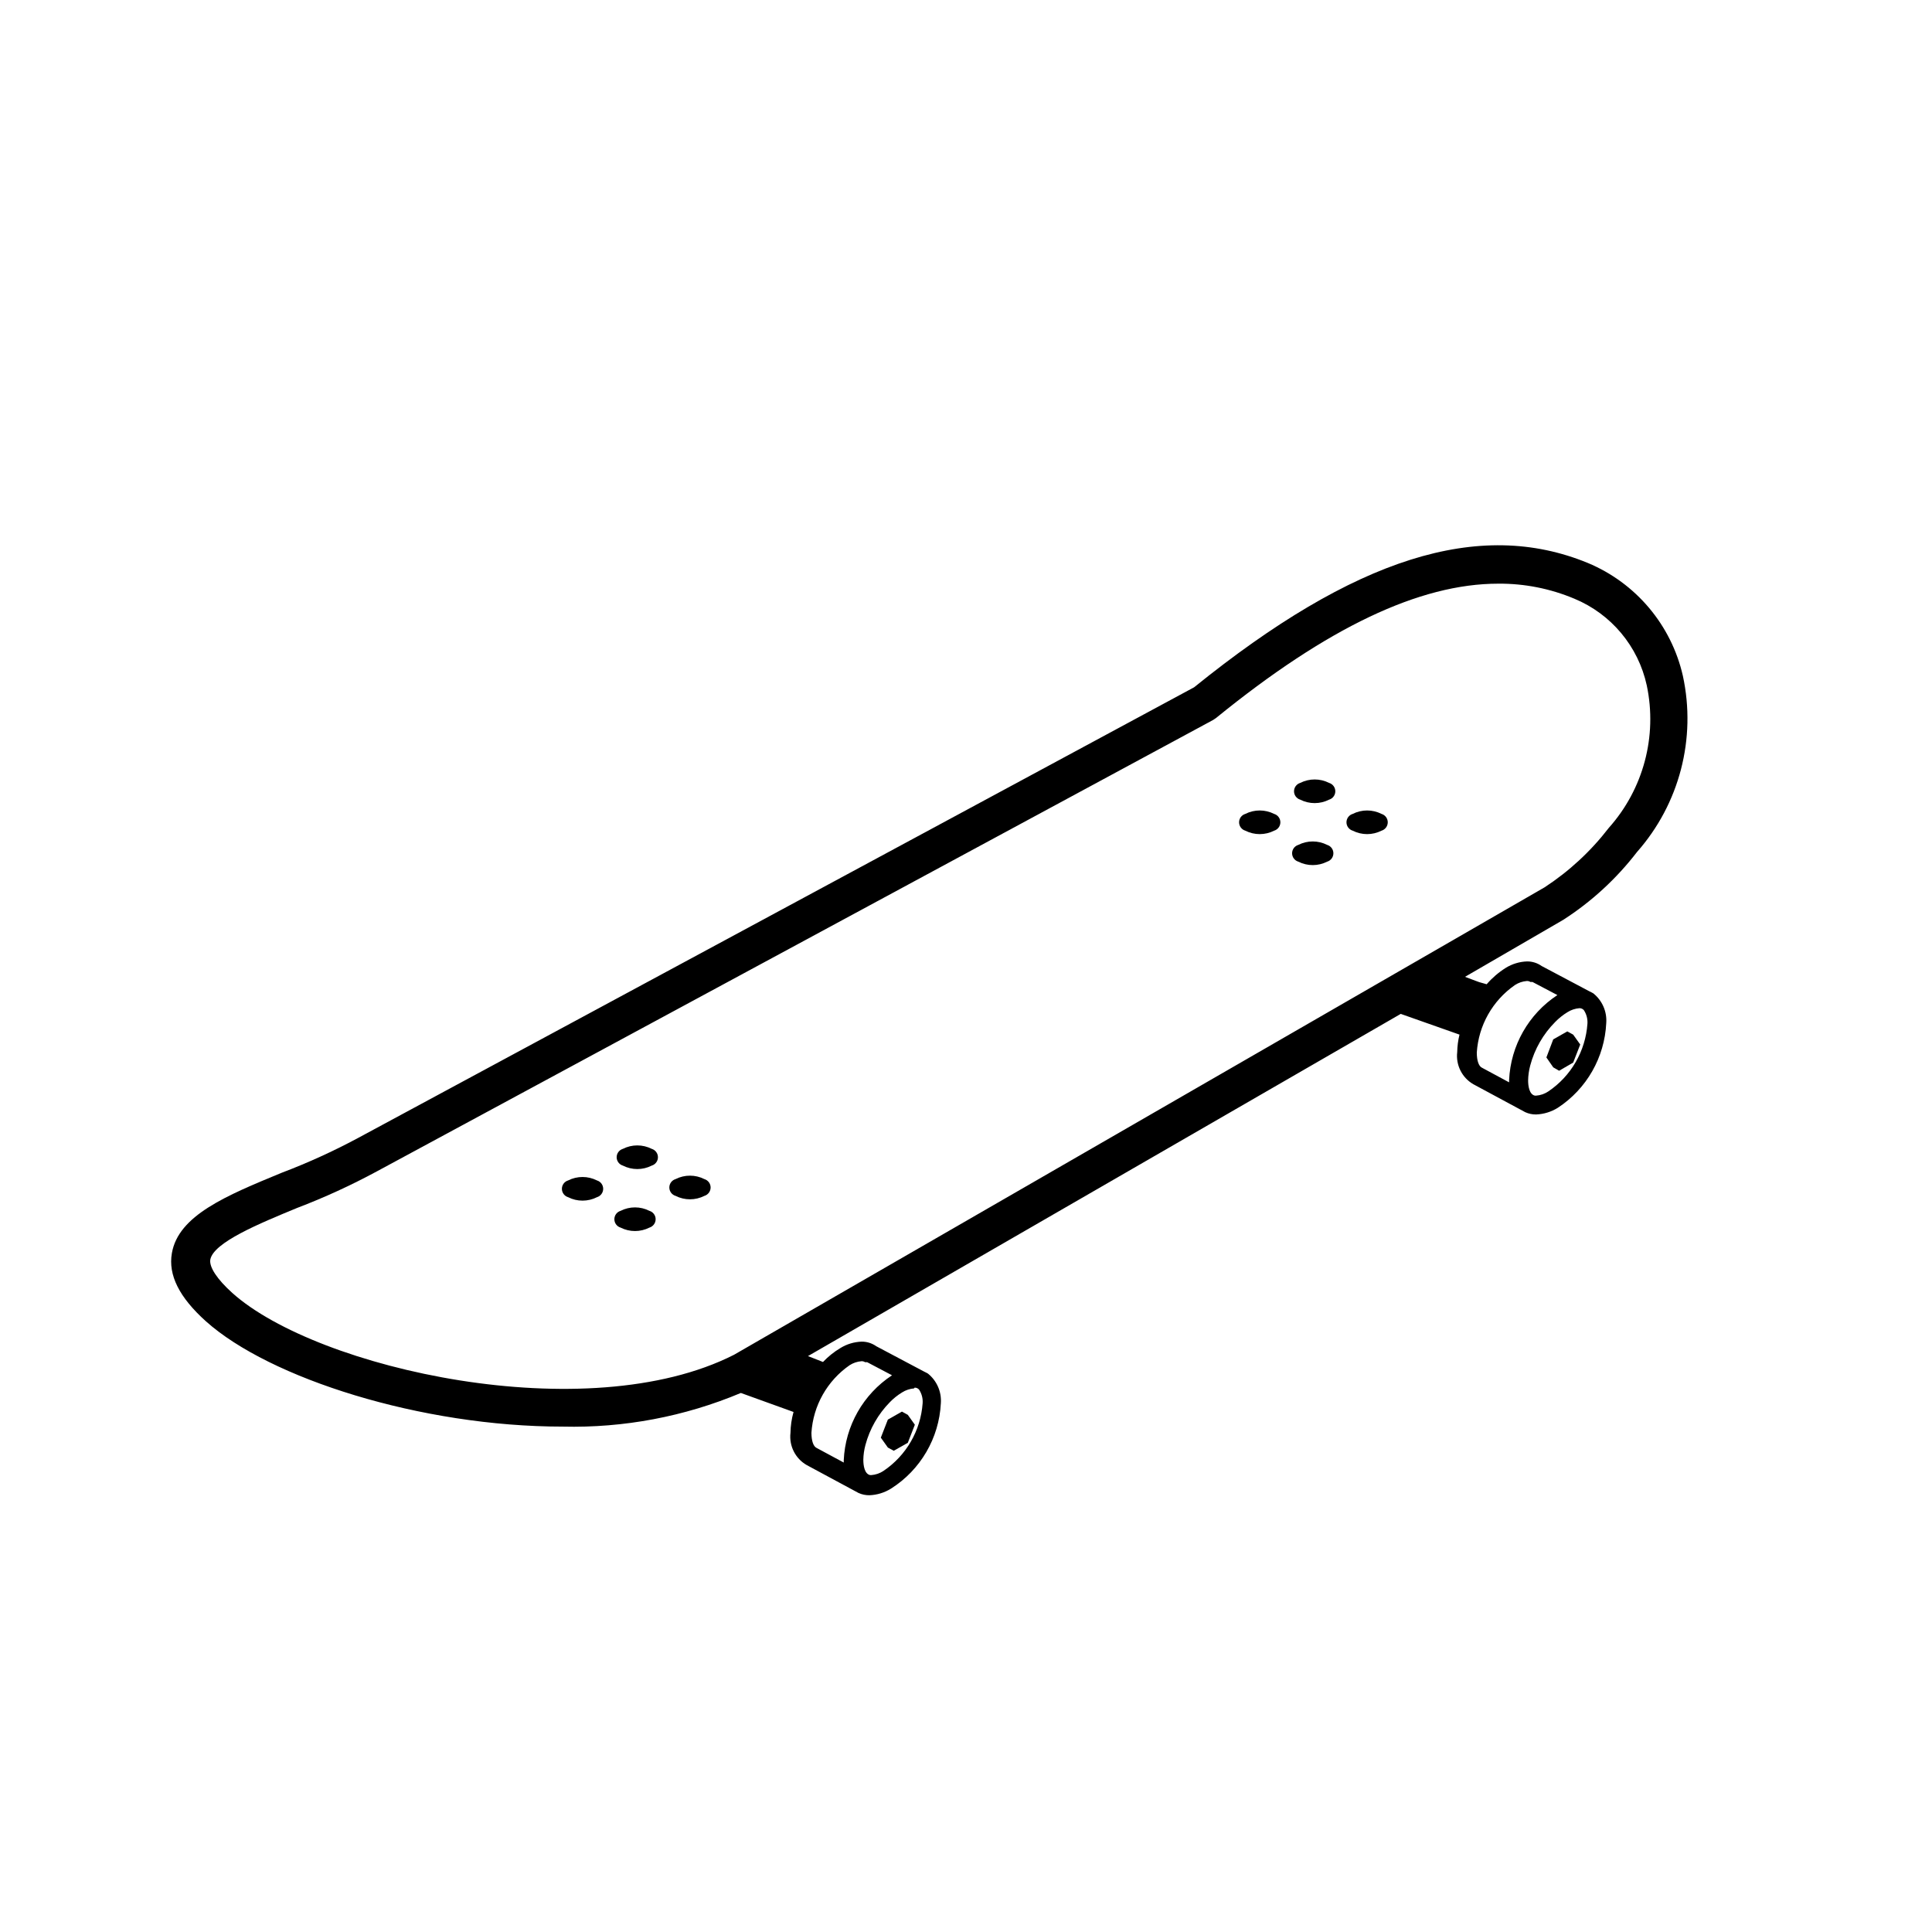 <?xml version="1.0" encoding="UTF-8"?>
<!-- Uploaded to: ICON Repo, www.svgrepo.com, Generator: ICON Repo Mixer Tools -->
<svg fill="#000000" width="800px" height="800px" version="1.1" viewBox="144 144 512 512" xmlns="http://www.w3.org/2000/svg">
 <g>
  <path d="m481.67 359.7c0.973 0.297 1.641 1.195 1.641 2.215 0 1.02-0.668 1.918-1.641 2.219-2.41 1.219-5.254 1.219-7.66 0-0.977-0.301-1.641-1.199-1.641-2.219 0-1.02 0.664-1.918 1.641-2.215 2.406-1.223 5.25-1.223 7.66 0z"/>
  <path d="m496.23 351.48c0.977 0.297 1.641 1.199 1.641 2.219s-0.664 1.918-1.641 2.215c-2.406 1.223-5.25 1.223-7.66 0-0.973-0.297-1.641-1.195-1.641-2.215s0.668-1.922 1.641-2.219c2.41-1.219 5.254-1.219 7.66 0z"/>
  <path d="m495.72 367.91c0.977 0.297 1.641 1.195 1.641 2.215 0 1.02-0.664 1.922-1.641 2.219-2.406 1.219-5.25 1.219-7.66 0-0.973-0.297-1.641-1.199-1.641-2.219 0-1.02 0.668-1.918 1.641-2.215 2.41-1.223 5.254-1.223 7.66 0z"/>
  <path d="m510.13 359.7c0.973 0.297 1.641 1.195 1.641 2.215 0 1.02-0.668 1.918-1.641 2.219-2.41 1.219-5.254 1.219-7.66 0-0.973-0.301-1.641-1.199-1.641-2.219 0-1.02 0.668-1.918 1.641-2.215 2.406-1.223 5.25-1.223 7.66 0z"/>
  <path d="m302.21 456.83c0.973 0.297 1.641 1.199 1.641 2.219s-0.668 1.918-1.641 2.215c-2.41 1.223-5.254 1.223-7.66 0-0.977-0.297-1.641-1.195-1.641-2.215s0.664-1.922 1.641-2.219c2.406-1.219 5.25-1.219 7.66 0z"/>
  <path d="m316.72 448.46c0.977 0.297 1.641 1.199 1.641 2.219 0 1.02-0.664 1.918-1.641 2.215-2.406 1.223-5.25 1.223-7.656 0-0.977-0.297-1.645-1.195-1.645-2.215 0-1.02 0.668-1.922 1.645-2.219 2.406-1.219 5.25-1.219 7.656 0z"/>
  <path d="m316.11 464.89c0.977 0.297 1.641 1.195 1.641 2.215s-0.664 1.918-1.641 2.219c-2.406 1.219-5.25 1.219-7.656 0-0.977-0.301-1.641-1.199-1.641-2.219s0.664-1.918 1.641-2.215c2.406-1.223 5.25-1.223 7.656 0z"/>
  <path d="m330.68 456.48c0.973 0.297 1.641 1.195 1.641 2.215 0 1.02-0.668 1.922-1.641 2.219-2.406 1.219-5.254 1.219-7.66 0-0.973-0.297-1.641-1.199-1.641-2.219 0-1.02 0.668-1.918 1.641-2.215 2.406-1.223 5.254-1.223 7.66 0z"/>
  <path d="m384.58 518.95-1.562-0.859-3.727 2.117-1.863 4.785 1.863 2.621 1.562 0.855 3.727-2.113 1.863-4.789z"/>
  <path d="m577.84 369.77c11.234-12.734 15.742-30.055 12.141-46.652-3.059-13.465-12.445-24.613-25.191-29.926-28.766-11.84-61.816-1.41-104.34 32.949l-221.68 119.5c-6.516 3.488-13.246 6.551-20.152 9.168-14.66 6.047-27.355 11.285-29.07 21.312-1.008 5.793 1.965 11.688 9.02 18.035 16.879 15.113 56.98 27.91 94.566 27.91h-0.004c16.188 0.391 32.277-2.648 47.207-8.918l13.957 5.039c-0.508 1.805-0.781 3.668-0.809 5.543-0.402 3.438 1.281 6.785 4.281 8.516l13.754 7.406h0.004c0.898 0.406 1.879 0.613 2.871 0.602 2.035-0.074 4.016-0.684 5.742-1.762 7.812-4.949 12.734-13.383 13.199-22.621 0.219-3.023-1.062-5.961-3.426-7.859l-0.453-0.25-0.504-0.25-12.746-6.754c-1.133-0.801-2.492-1.227-3.879-1.211-2 0.07-3.941 0.66-5.644 1.715-1.684 1.012-3.227 2.25-4.582 3.676l-3.981-1.562 157.09-90.688 15.566 5.492 0.004 0.004c-0.375 1.516-0.578 3.07-0.605 4.633-0.402 3.441 1.281 6.789 4.281 8.516l13.754 7.406c0.902 0.41 1.883 0.617 2.871 0.605 2.035-0.078 4.016-0.688 5.746-1.766 7.637-4.996 12.414-13.352 12.844-22.469 0.223-3.023-1.059-5.961-3.426-7.859l-0.453-0.25-0.504-0.25-12.746-6.754c-1.133-0.801-2.488-1.227-3.879-1.211-1.996 0.07-3.941 0.66-5.641 1.715-1.887 1.188-3.582 2.644-5.039 4.332l-1.965-0.555s-1.41-0.504-3.777-1.41l26.047-15.113c7.5-4.828 14.113-10.914 19.547-17.988zm-191.45 141.97c0.441-0.008 0.867 0.176 1.16 0.504 0.711 1.07 1.051 2.348 0.957 3.629-0.516 7.258-4.344 13.875-10.379 17.934-0.961 0.645-2.07 1.023-3.223 1.109h-0.301c-1.512-0.301-1.812-2.57-1.812-4.031h-0.004c0.023-1.324 0.211-2.644 0.555-3.93 1.141-4.293 3.383-8.215 6.5-11.383 0.961-0.988 2.043-1.852 3.223-2.57 0.957-0.605 2.047-0.969 3.176-1.059zm-17.23-5.945c0.938-0.605 2.012-0.969 3.125-1.055 0.336-0.023 0.676 0.066 0.957 0.25h0.551l6.602 3.477c-7.629 5.019-12.391 13.395-12.793 22.52v0.605l-7.203-3.879c-0.855-0.402-1.359-1.914-1.359-3.981h-0.004c0.453-7.211 4.188-13.82 10.125-17.938zm193.41-94.613c0.441-0.012 0.863 0.176 1.16 0.504 0.711 1.07 1.047 2.344 0.957 3.625-0.516 7.258-4.344 13.875-10.379 17.938-0.961 0.641-2.074 1.023-3.227 1.109h-0.301c-1.512-0.301-1.812-2.57-1.812-4.031 0.023-1.328 0.211-2.648 0.551-3.93 1.156-4.383 3.449-8.379 6.652-11.59 0.961-0.984 2.047-1.848 3.223-2.566 0.957-0.605 2.047-0.969 3.176-1.059zm-17.078-6.148c0.938-0.605 2.008-0.969 3.121-1.055 0.34-0.023 0.676 0.066 0.957 0.25h0.551l6.602 3.477h0.004c-7.633 5.019-12.391 13.395-12.797 22.52v0.605l-7.203-3.879c-0.855-0.402-1.359-1.914-1.359-3.981h-0.004c0.457-7.215 4.188-13.82 10.129-17.938zm-206.96 97.992c-38.996 19.801-110.48 3.777-132.96-16.375-4.031-3.629-6.144-6.852-5.844-8.816 0.805-4.586 13.098-9.621 22.973-13.703 7.238-2.762 14.293-5.992 21.109-9.672l221.68-119.66 0.754-0.504c29.477-23.98 53.961-35.617 74.82-35.617 6.918-0.055 13.773 1.301 20.152 3.981 9.773 4.051 16.945 12.633 19.195 22.973 2.848 13.48-0.895 27.512-10.078 37.785-4.738 6.156-10.477 11.469-16.977 15.719z"/>
  <path d="m560.91 418.19-1.562-0.859-3.727 2.117-1.812 4.785 1.812 2.621 1.562 0.906 3.727-2.164 1.867-4.789z"/>
 </g>
</svg>